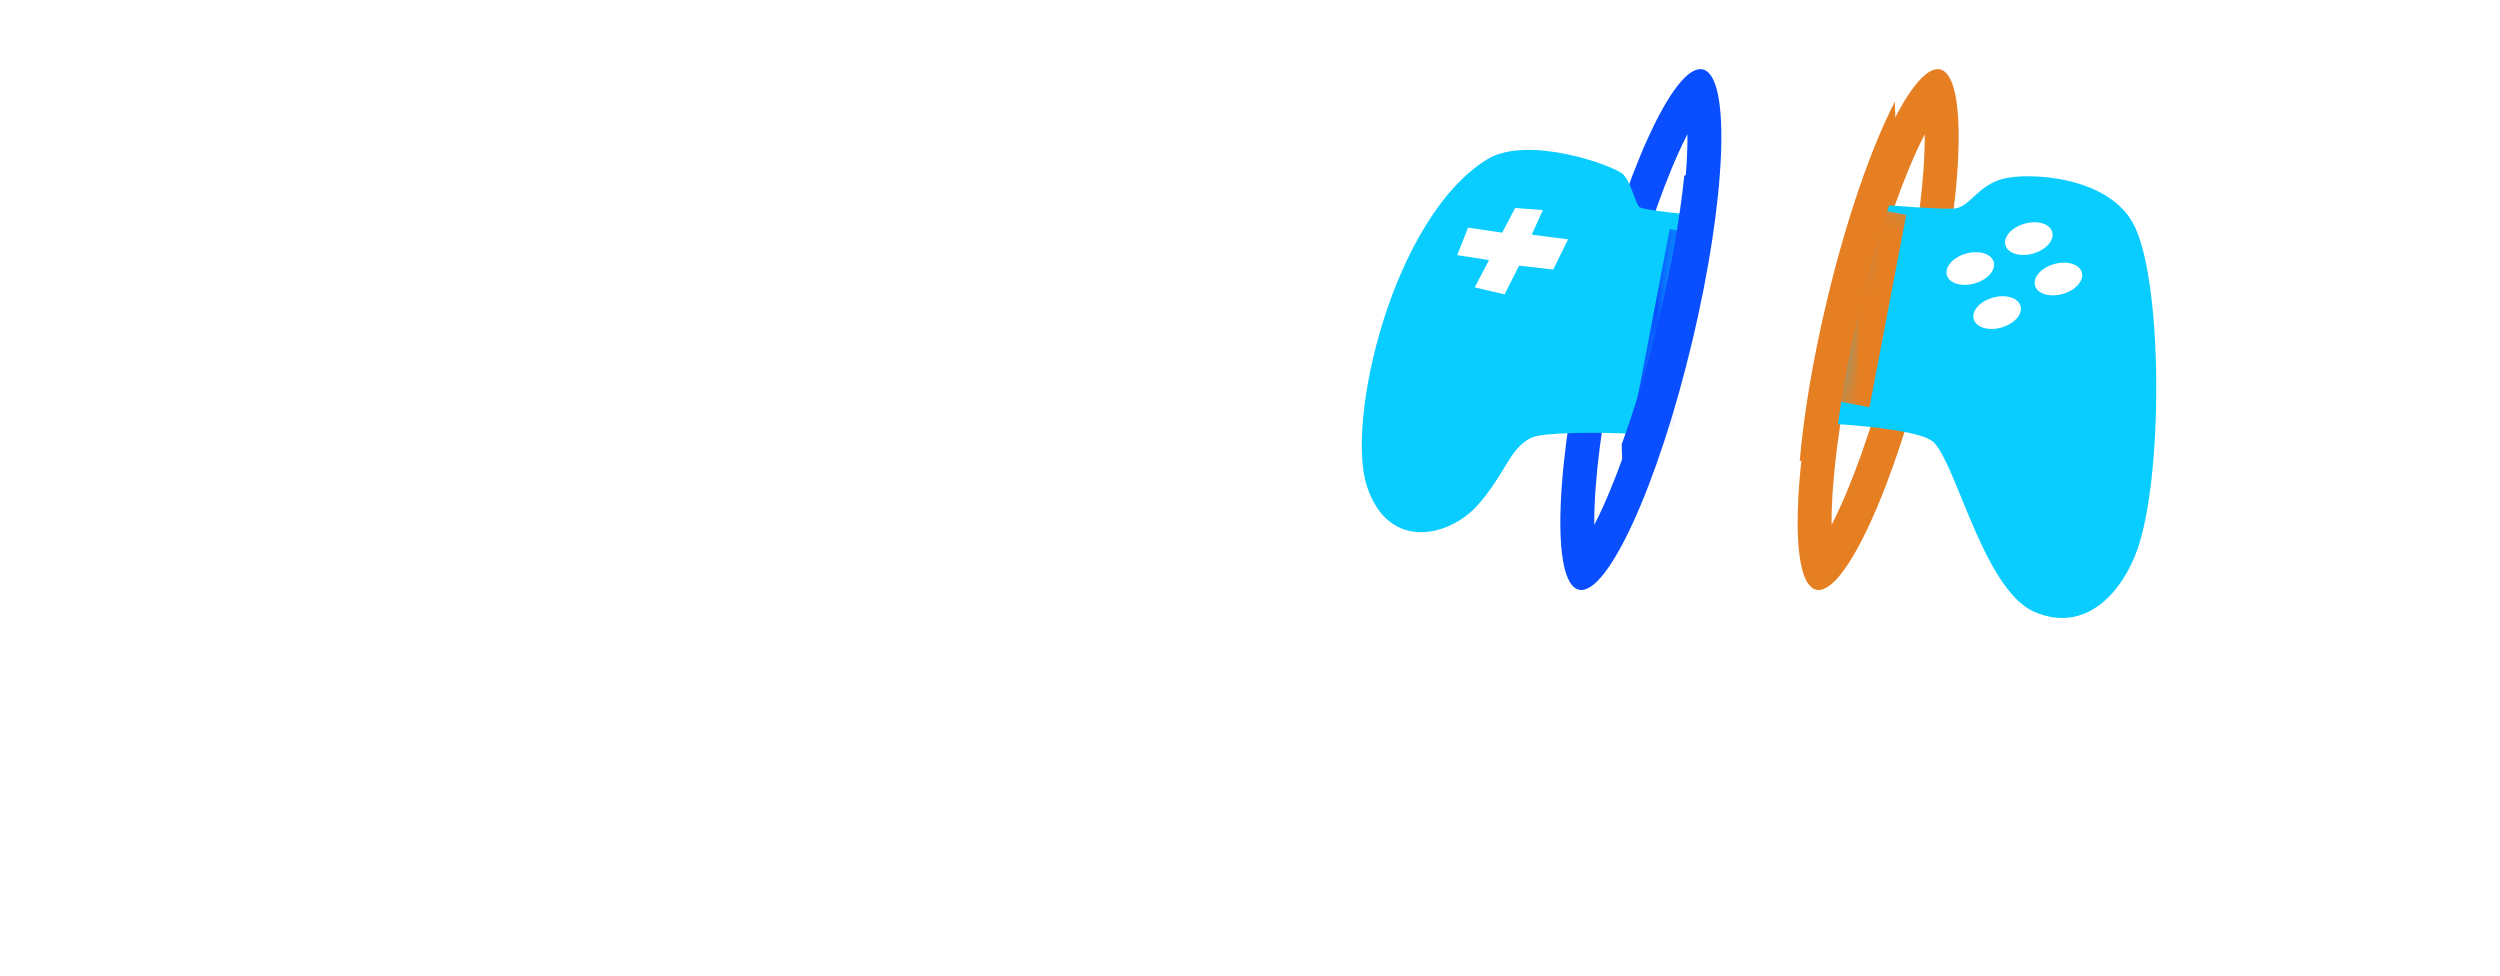 <svg width="123" height="48" viewBox="0 0 123 48" fill="none" xmlns="http://www.w3.org/2000/svg">
<path d="M2.052 24.043C0.844 24.043 0.135 23.324 0.135 22.053V10.781C0.135 9.51 0.844 8.781 2.052 8.781H6.647C9.876 8.781 12.064 10.875 12.064 14.104C12.064 17.313 9.762 19.407 6.418 19.407H3.959V22.053C3.959 23.324 3.261 24.043 2.052 24.043ZM3.959 16.532H5.615C7.241 16.532 8.199 15.688 8.199 14.115C8.199 12.552 7.241 11.708 5.636 11.708H3.959V16.532Z" fill="white"/>
<path d="M19.64 24.085C16.067 24.085 13.837 21.918 13.837 18.136C13.837 14.427 16.119 12.198 19.64 12.198C23.182 12.198 25.443 14.417 25.443 18.136C25.443 21.928 23.213 24.085 19.64 24.085ZM19.64 21.376C20.901 21.376 21.703 20.22 21.703 18.146C21.703 16.105 20.901 14.906 19.64 14.906C18.39 14.906 17.588 16.105 17.588 18.146C17.588 20.22 18.369 21.376 19.64 21.376Z" fill="white"/>
<path d="M29.685 24.054C28.549 24.054 27.83 23.387 27.83 22.137V14.073C27.83 12.885 28.559 12.229 29.633 12.229C30.664 12.229 31.372 12.885 31.372 14.083V14.646H31.445C31.727 13.114 32.56 12.302 33.696 12.302C34.112 12.302 34.446 12.396 34.685 12.594C35.05 12.864 35.238 13.333 35.238 14C35.238 14.584 35.06 15.021 34.717 15.323C34.373 15.636 33.852 15.792 33.164 15.823C31.893 15.854 31.529 16.417 31.529 17.709V22.137C31.529 23.387 30.81 24.054 29.685 24.054Z" fill="white"/>
<path d="M38.115 20.772V15.198H37.708C36.885 15.198 36.344 14.656 36.344 13.833C36.344 13 36.885 12.469 37.708 12.469H38.115V11.562C38.115 10.364 38.792 9.645 39.969 9.645C41.136 9.645 41.813 10.364 41.813 11.562V12.469H42.709C43.532 12.469 44.074 13.01 44.074 13.833C44.074 14.656 43.532 15.198 42.709 15.198H41.813V19.959C41.813 20.668 42.053 20.949 42.574 21.001L42.803 21.032C43.626 21.126 44.105 21.491 44.105 22.345C44.105 23.418 42.938 23.96 41.511 23.96H41.417C39.229 23.96 38.115 22.876 38.115 20.772Z" fill="white"/>
<path d="M49.66 23.981C47.545 23.981 45.847 22.585 45.847 20.532C45.847 18.407 47.482 17.219 50.42 17.042L53.077 16.886V16.24C53.077 15.334 52.431 14.834 51.462 14.834C50.67 14.834 50.233 15.063 49.524 15.834C49.097 16.261 48.628 16.469 48.066 16.469C47.18 16.469 46.555 15.917 46.555 15.125C46.555 14.865 46.586 14.677 46.67 14.459C47.149 13.052 49.045 12.198 51.65 12.198C54.681 12.198 56.692 13.75 56.692 16.032V22.199C56.692 23.46 55.931 24.054 54.879 24.054C53.9 24.054 53.202 23.543 53.098 22.46V22.199H53.025C52.41 23.345 51.024 23.981 49.66 23.981ZM50.972 21.439C52.097 21.439 53.077 20.751 53.077 19.741V18.959L51.014 19.095C50.045 19.168 49.493 19.616 49.493 20.282C49.493 21.001 50.087 21.439 50.972 21.439Z" fill="white"/>
<path d="M61.34 24.054C60.257 24.054 59.486 23.428 59.486 22.137V10.458C59.486 9.166 60.257 8.541 61.34 8.541C62.413 8.541 63.184 9.166 63.184 10.458V22.137C63.184 23.428 62.413 24.054 61.34 24.054Z" fill="white"/>
<path d="M2.052 43.043C0.844 43.043 0.135 42.324 0.135 41.053V29.781C0.135 28.51 0.844 27.781 2.052 27.781H6.647C9.876 27.781 12.064 29.875 12.064 33.104C12.064 36.313 9.762 38.407 6.418 38.407H3.959V41.053C3.959 42.324 3.261 43.043 2.052 43.043ZM3.959 35.532H5.615C7.241 35.532 8.199 34.688 8.199 33.115C8.199 31.552 7.241 30.708 5.636 30.708H3.959V35.532Z" fill="white"/>
<path d="M16.39 43.054C15.306 43.054 14.535 42.428 14.535 41.137V29.458C14.535 28.166 15.306 27.541 16.39 27.541C17.462 27.541 18.233 28.166 18.233 29.458V41.137C18.233 42.428 17.462 43.054 16.39 43.054Z" fill="white"/>
<path d="M24.424 42.981C22.309 42.981 20.61 41.585 20.61 39.532C20.61 37.407 22.246 36.219 25.184 36.042L27.841 35.886V35.24C27.841 34.334 27.195 33.834 26.226 33.834C25.434 33.834 24.997 34.063 24.288 34.834C23.861 35.261 23.392 35.469 22.83 35.469C21.944 35.469 21.319 34.917 21.319 34.125C21.319 33.865 21.35 33.677 21.433 33.459C21.913 32.052 23.809 31.198 26.413 31.198C29.445 31.198 31.456 32.75 31.456 35.032V41.199C31.456 42.46 30.695 43.054 29.643 43.054C28.664 43.054 27.966 42.543 27.861 41.46V41.199H27.789C27.174 42.345 25.788 42.981 24.424 42.981ZM25.736 40.439C26.861 40.439 27.841 39.751 27.841 38.74V37.959L25.778 38.094C24.809 38.167 24.257 38.615 24.257 39.282C24.257 40.001 24.851 40.439 25.736 40.439Z" fill="white"/>
<path d="M36.437 46.992C34.875 46.992 34.02 46.387 34.02 45.294C34.02 44.564 34.531 44.116 35.343 44.116C35.52 44.116 35.656 44.127 35.833 44.127C36.281 44.127 36.812 44.002 37.146 43.502L37.239 43.283L33.781 34.063C33.635 33.688 33.551 33.261 33.551 32.948C33.551 31.958 34.385 31.229 35.479 31.229C36.469 31.229 36.969 31.646 37.271 32.75L39.396 40.043H39.459L41.584 32.708C41.876 31.687 42.428 31.229 43.376 31.229C44.438 31.229 45.178 31.917 45.178 32.875C45.178 33.188 45.084 33.646 44.959 34L41.834 42.71C40.74 45.804 39.229 46.992 36.437 46.992Z" fill="white"/>
<path d="M52.295 47.085C49.764 47.075 47.972 46.137 47.274 44.96C47.097 44.648 47.034 44.335 47.034 44.033C47.034 43.304 47.597 42.741 48.493 42.741C48.941 42.741 49.337 42.877 49.701 43.189C50.483 43.845 51.274 44.283 52.243 44.293C53.764 44.293 54.65 43.481 54.65 42.199V40.386H54.577C54.129 41.585 52.816 42.408 51.149 42.408C48.357 42.408 46.638 40.314 46.638 36.876C46.638 33.323 48.305 31.302 51.202 31.302C52.848 31.302 54.087 32.198 54.598 33.469H54.671V33.083C54.671 31.812 55.473 31.229 56.536 31.229C57.598 31.229 58.359 31.812 58.359 33.083V42.262C58.359 45.335 56.171 47.085 52.295 47.085ZM52.545 39.793C53.868 39.793 54.681 38.772 54.681 36.938C54.681 35.125 53.858 33.99 52.545 33.99C51.222 33.99 50.42 35.115 50.42 36.938C50.42 38.772 51.212 39.793 52.545 39.793Z" fill="white"/>
<path d="M62.965 43.054C61.83 43.054 61.111 42.387 61.111 41.137V33.073C61.111 31.885 61.84 31.229 62.913 31.229C63.945 31.229 64.653 31.885 64.653 33.083V33.646H64.726C65.007 32.114 65.841 31.302 66.976 31.302C67.393 31.302 67.726 31.396 67.966 31.594C68.331 31.864 68.518 32.333 68.518 33C68.518 33.584 68.341 34.021 67.997 34.323C67.653 34.636 67.132 34.792 66.445 34.823C65.174 34.855 64.809 35.417 64.809 36.709V41.137C64.809 42.387 64.09 43.054 62.965 43.054Z" fill="white"/>
<path d="M75.635 43.085C72.062 43.085 69.832 40.918 69.832 37.136C69.832 33.427 72.114 31.198 75.635 31.198C79.178 31.198 81.438 33.417 81.438 37.136C81.438 40.928 79.209 43.085 75.635 43.085ZM75.635 40.376C76.896 40.376 77.698 39.22 77.698 37.147C77.698 35.105 76.896 33.906 75.635 33.906C74.385 33.906 73.583 35.105 73.583 37.147C73.583 39.22 74.364 40.376 75.635 40.376Z" fill="white"/>
<path d="M87.93 43.033C85.493 43.033 83.774 41.439 83.774 38.761V33.146C83.774 31.854 84.545 31.229 85.628 31.229C86.701 31.229 87.472 31.854 87.472 33.146V37.959C87.472 39.303 88.17 40.022 89.326 40.022C90.472 40.022 91.202 39.168 91.202 37.886V33.146C91.202 31.854 91.962 31.229 93.046 31.229C94.129 31.229 94.89 31.854 94.89 33.146V41.178C94.89 42.449 94.16 43.054 93.098 43.054C92.035 43.054 91.306 42.449 91.306 41.189V40.668H91.233C90.722 42.158 89.639 43.033 87.93 43.033Z" fill="white"/>
<path d="M99.496 43.054C98.413 43.054 97.642 42.428 97.642 41.137V33.083C97.642 31.917 98.298 31.229 99.434 31.229C100.569 31.229 101.309 31.917 101.309 33.094V33.521H101.382C101.976 32.021 103.08 31.25 104.82 31.25C107.352 31.25 108.758 32.833 108.758 35.532V41.137C108.758 42.428 107.997 43.054 106.914 43.054C105.831 43.054 105.07 42.428 105.07 41.137V36.324C105.07 35.032 104.455 34.261 103.247 34.261C102.07 34.261 101.34 35.146 101.34 36.396V41.137C101.34 42.428 100.569 43.054 99.496 43.054Z" fill="white"/>
<path d="M115.636 42.981C112.812 42.981 111.114 40.782 111.114 37.115C111.114 33.49 112.844 31.302 115.677 31.302C117.323 31.302 118.574 32.198 119.074 33.469H119.147V29.458C119.147 28.166 119.907 27.541 120.991 27.541C122.074 27.541 122.835 28.166 122.835 29.458V41.157C122.835 42.439 122.074 43.054 120.991 43.054C119.918 43.054 119.147 42.439 119.147 41.157V40.834H119.074C118.636 42.064 117.355 42.981 115.636 42.981ZM117.021 40.095C118.355 40.095 119.157 38.99 119.157 37.147C119.157 35.323 118.344 34.188 117.021 34.188C115.698 34.188 114.896 35.323 114.896 37.147C114.896 38.98 115.688 40.095 117.021 40.095Z" fill="white"/>
<g filter="url(#filter0_d_230_1423)">
<path fill-rule="evenodd" clip-rule="evenodd" d="M90.514 24.183C91.466 22.101 92.481 19.077 93.307 15.616C94.132 12.154 94.591 8.998 94.682 6.71C94.695 6.378 94.7 6.07 94.698 5.789C94.569 6.039 94.435 6.316 94.296 6.618C93.344 8.7 92.33 11.724 91.504 15.185C90.678 18.647 90.219 21.803 90.129 24.091C90.116 24.423 90.111 24.731 90.113 25.012C90.242 24.762 90.376 24.485 90.514 24.183ZM89.353 28.199C90.746 28.532 93.243 23.071 94.929 16.002C96.615 8.934 96.852 2.934 95.458 2.602C94.064 2.269 91.567 7.73 89.882 14.799C88.196 21.867 87.959 27.867 89.353 28.199Z" fill="#E67E22"/>
</g>
<g filter="url(#filter1_d_230_1423)">
<path fill-rule="evenodd" clip-rule="evenodd" d="M78.839 24.183C79.791 22.101 80.806 19.077 81.631 15.616C82.457 12.154 82.916 8.998 83.007 6.71C83.02 6.378 83.025 6.07 83.022 5.789C82.894 6.039 82.759 6.316 82.621 6.618C81.669 8.7 80.654 11.724 79.829 15.185C79.003 18.647 78.544 21.803 78.454 24.091C78.441 24.423 78.436 24.731 78.438 25.012C78.567 24.762 78.701 24.485 78.839 24.183ZM77.677 28.199C79.071 28.532 81.568 23.071 83.254 16.002C84.94 8.934 85.177 2.934 83.783 2.602C82.389 2.269 79.892 7.73 78.206 14.799C76.52 21.867 76.284 27.867 77.677 28.199Z" fill="#094EFF"/>
</g>
<path fill-rule="evenodd" clip-rule="evenodd" d="M81.086 21.376L82.741 10.517C81.722 10.413 80.885 10.297 80.677 10.2C80.592 10.16 80.503 9.921 80.395 9.632C80.258 9.262 80.088 8.808 79.856 8.576C79.442 8.163 75.167 6.605 73.161 7.844C68.535 10.701 66.181 20.7 67.258 23.939C68.335 27.179 71.359 26.395 72.736 24.816C73.311 24.156 73.678 23.555 73.989 23.044C74.423 22.332 74.75 21.796 75.385 21.522C75.951 21.277 78.553 21.232 81.086 21.376ZM74.739 13.07L76.417 13.263L77.149 11.777L75.362 11.546L75.907 10.335L74.545 10.234L73.908 11.447L72.229 11.2L71.694 12.552L73.257 12.797L72.558 14.139L74.026 14.482L74.739 13.07Z" fill="#09CCFF"/>
<mask id="mask0_230_1423" style="mask-type:alpha" maskUnits="userSpaceOnUse" x="66" y="7" width="17" height="20">
<path fill-rule="evenodd" clip-rule="evenodd" d="M81.086 21.376L82.741 10.517C81.722 10.413 80.885 10.297 80.677 10.2C80.592 10.16 80.503 9.921 80.395 9.632C80.258 9.262 80.088 8.808 79.856 8.576C79.442 8.163 75.167 6.605 73.161 7.844C68.535 10.701 66.181 20.7 67.258 23.939C68.335 27.179 71.359 26.395 72.736 24.816C73.311 24.156 73.678 23.555 73.989 23.044C74.423 22.332 74.75 21.796 75.385 21.522C75.951 21.277 78.553 21.232 81.086 21.376ZM74.739 13.07L76.417 13.263L77.149 11.777L75.362 11.546L75.907 10.335L74.545 10.234L73.908 11.447L72.229 11.2L71.694 12.552L73.257 12.797L72.558 14.139L74.026 14.482L74.739 13.07Z" fill="#09CCFF"/>
</mask>
<g mask="url(#mask0_230_1423)">
<g filter="url(#filter2_f_230_1423)">
<rect x="82.152" y="11.266" width="2.224" height="9.637" transform="rotate(10.82 82.152 11.266)" fill="#094EFF"/>
</g>
</g>
<path fill-rule="evenodd" clip-rule="evenodd" d="M89.979 20.839C92.306 20.976 94.554 21.272 95.09 21.721C95.51 22.072 95.964 23.181 96.498 24.488C97.393 26.679 98.517 29.427 100.097 30.106C102.62 31.191 104.416 29.132 105.159 27.033C106.412 23.497 106.422 14.137 105.043 11.173L105.042 11.174C103.856 8.627 99.737 8.461 98.51 8.806C97.857 8.99 97.446 9.368 97.093 9.693C96.782 9.978 96.516 10.223 96.17 10.258C95.706 10.306 93.417 10.164 91.634 9.984L89.979 20.839ZM96.731 12.475C96.095 12.654 95.671 13.129 95.786 13.536C95.9 13.943 96.509 14.127 97.145 13.948C97.781 13.769 98.205 13.295 98.09 12.888C97.976 12.481 97.367 12.296 96.731 12.475ZM97.106 15.703C97.22 16.11 97.829 16.295 98.465 16.116C99.101 15.937 99.525 15.462 99.41 15.055C99.296 14.648 98.687 14.464 98.051 14.643C97.415 14.822 96.991 15.296 97.106 15.703ZM99.611 11.003C98.976 11.182 98.552 11.657 98.667 12.063C98.781 12.47 99.389 12.655 100.026 12.476C100.661 12.297 101.085 11.822 100.97 11.416C100.856 11.009 100.248 10.824 99.611 11.003ZM100.123 14.051C100.237 14.458 100.845 14.642 101.482 14.463C102.117 14.284 102.54 13.81 102.426 13.403C102.312 12.996 101.704 12.811 101.067 12.99C100.432 13.169 100.008 13.644 100.123 14.051Z" fill="#09CCFF"/>
<mask id="mask1_230_1423" style="mask-type:alpha" maskUnits="userSpaceOnUse" x="89" y="8" width="18" height="23">
<path fill-rule="evenodd" clip-rule="evenodd" d="M89.979 20.839C92.306 20.976 94.554 21.272 95.09 21.721C95.51 22.072 95.964 23.181 96.498 24.488C97.393 26.679 98.517 29.427 100.097 30.106C102.62 31.191 104.416 29.132 105.159 27.033C106.412 23.497 106.422 14.137 105.043 11.173L105.042 11.174C103.856 8.627 99.737 8.461 98.51 8.806C97.857 8.99 97.446 9.368 97.093 9.693C96.782 9.978 96.516 10.223 96.17 10.258C95.706 10.306 93.417 10.164 91.634 9.984L89.979 20.839ZM96.731 12.475C96.095 12.654 95.671 13.129 95.786 13.536C95.9 13.943 96.509 14.127 97.145 13.948C97.781 13.769 98.205 13.295 98.09 12.888C97.976 12.481 97.367 12.296 96.731 12.475ZM97.106 15.703C97.22 16.11 97.829 16.295 98.465 16.116C99.101 15.937 99.525 15.462 99.41 15.055C99.296 14.648 98.687 14.464 98.051 14.643C97.415 14.822 96.991 15.296 97.106 15.703ZM99.611 11.003C98.976 11.182 98.552 11.657 98.667 12.063C98.781 12.47 99.389 12.655 100.026 12.476C100.661 12.297 101.085 11.822 100.97 11.416C100.856 11.009 100.248 10.824 99.611 11.003ZM100.123 14.051C100.237 14.458 100.845 14.642 101.482 14.463C102.117 14.284 102.54 13.81 102.426 13.403C102.312 12.996 101.704 12.811 101.067 12.99C100.432 13.169 100.008 13.644 100.123 14.051Z" fill="#09CCFF"/>
</mask>
<g mask="url(#mask1_230_1423)">
<g filter="url(#filter3_f_230_1423)">
<rect x="91.603" y="10.154" width="2.224" height="9.637" transform="rotate(10.82 91.603 10.154)" fill="#E67E22"/>
</g>
</g>
<path fill-rule="evenodd" clip-rule="evenodd" d="M93.226 5.003C92.086 7.209 90.85 10.739 89.882 14.799C89.185 17.717 88.736 20.453 88.547 22.684L90.272 22.159C90.48 20.156 90.891 17.755 91.504 15.185C92.06 12.853 92.702 10.719 93.353 8.938L93.226 5.003Z" fill="#E67E22"/>
<path fill-rule="evenodd" clip-rule="evenodd" d="M79.914 25.797C81.055 23.59 82.29 20.061 83.259 16.001C83.955 13.082 84.404 10.346 84.593 8.115L82.868 8.64C82.66 10.643 82.249 13.044 81.636 15.614C81.08 17.947 80.438 20.08 79.787 21.861L79.914 25.797Z" fill="#094EFF"/>
<defs>
<filter id="filter0_d_230_1423" x="85.393" y="0.35" width="14.025" height="31.729" filterUnits="userSpaceOnUse" color-interpolation-filters="sRGB">
<feFlood flood-opacity="0" result="BackgroundImageFix"/>
<feColorMatrix in="SourceAlpha" type="matrix" values="0 0 0 0 0 0 0 0 0 0 0 0 0 0 0 0 0 0 127 0" result="hardAlpha"/>
<feOffset dy="0.814"/>
<feGaussianBlur stdDeviation="1.526"/>
<feComposite in2="hardAlpha" operator="out"/>
<feColorMatrix type="matrix" values="0 0 0 0 0.902 0 0 0 0 0.494 0 0 0 0 0.133 0 0 0 1 0"/>
<feBlend mode="normal" in2="BackgroundImageFix" result="effect1_dropShadow_230_1423"/>
<feBlend mode="normal" in="SourceGraphic" in2="effect1_dropShadow_230_1423" result="shape"/>
</filter>
<filter id="filter1_d_230_1423" x="73.718" y="0.35" width="14.025" height="31.729" filterUnits="userSpaceOnUse" color-interpolation-filters="sRGB">
<feFlood flood-opacity="0" result="BackgroundImageFix"/>
<feColorMatrix in="SourceAlpha" type="matrix" values="0 0 0 0 0 0 0 0 0 0 0 0 0 0 0 0 0 0 127 0" result="hardAlpha"/>
<feOffset dy="0.814"/>
<feGaussianBlur stdDeviation="1.526"/>
<feComposite in2="hardAlpha" operator="out"/>
<feColorMatrix type="matrix" values="0 0 0 0 0.035 0 0 0 0 0.306 0 0 0 0 1 0 0 0 1 0"/>
<feBlend mode="normal" in2="BackgroundImageFix" result="effect1_dropShadow_230_1423"/>
<feBlend mode="normal" in="SourceGraphic" in2="effect1_dropShadow_230_1423" result="shape"/>
</filter>
<filter id="filter2_f_230_1423" x="76.884" y="7.807" width="10.91" height="16.8" filterUnits="userSpaceOnUse" color-interpolation-filters="sRGB">
<feFlood flood-opacity="0" result="BackgroundImageFix"/>
<feBlend mode="normal" in="SourceGraphic" in2="BackgroundImageFix" result="shape"/>
<feGaussianBlur stdDeviation="1.729" result="effect1_foregroundBlur_230_1423"/>
</filter>
<filter id="filter3_f_230_1423" x="87.149" y="7.509" width="9.283" height="15.172" filterUnits="userSpaceOnUse" color-interpolation-filters="sRGB">
<feFlood flood-opacity="0" result="BackgroundImageFix"/>
<feBlend mode="normal" in="SourceGraphic" in2="BackgroundImageFix" result="shape"/>
<feGaussianBlur stdDeviation="1.322" result="effect1_foregroundBlur_230_1423"/>
</filter>
</defs>
</svg>
